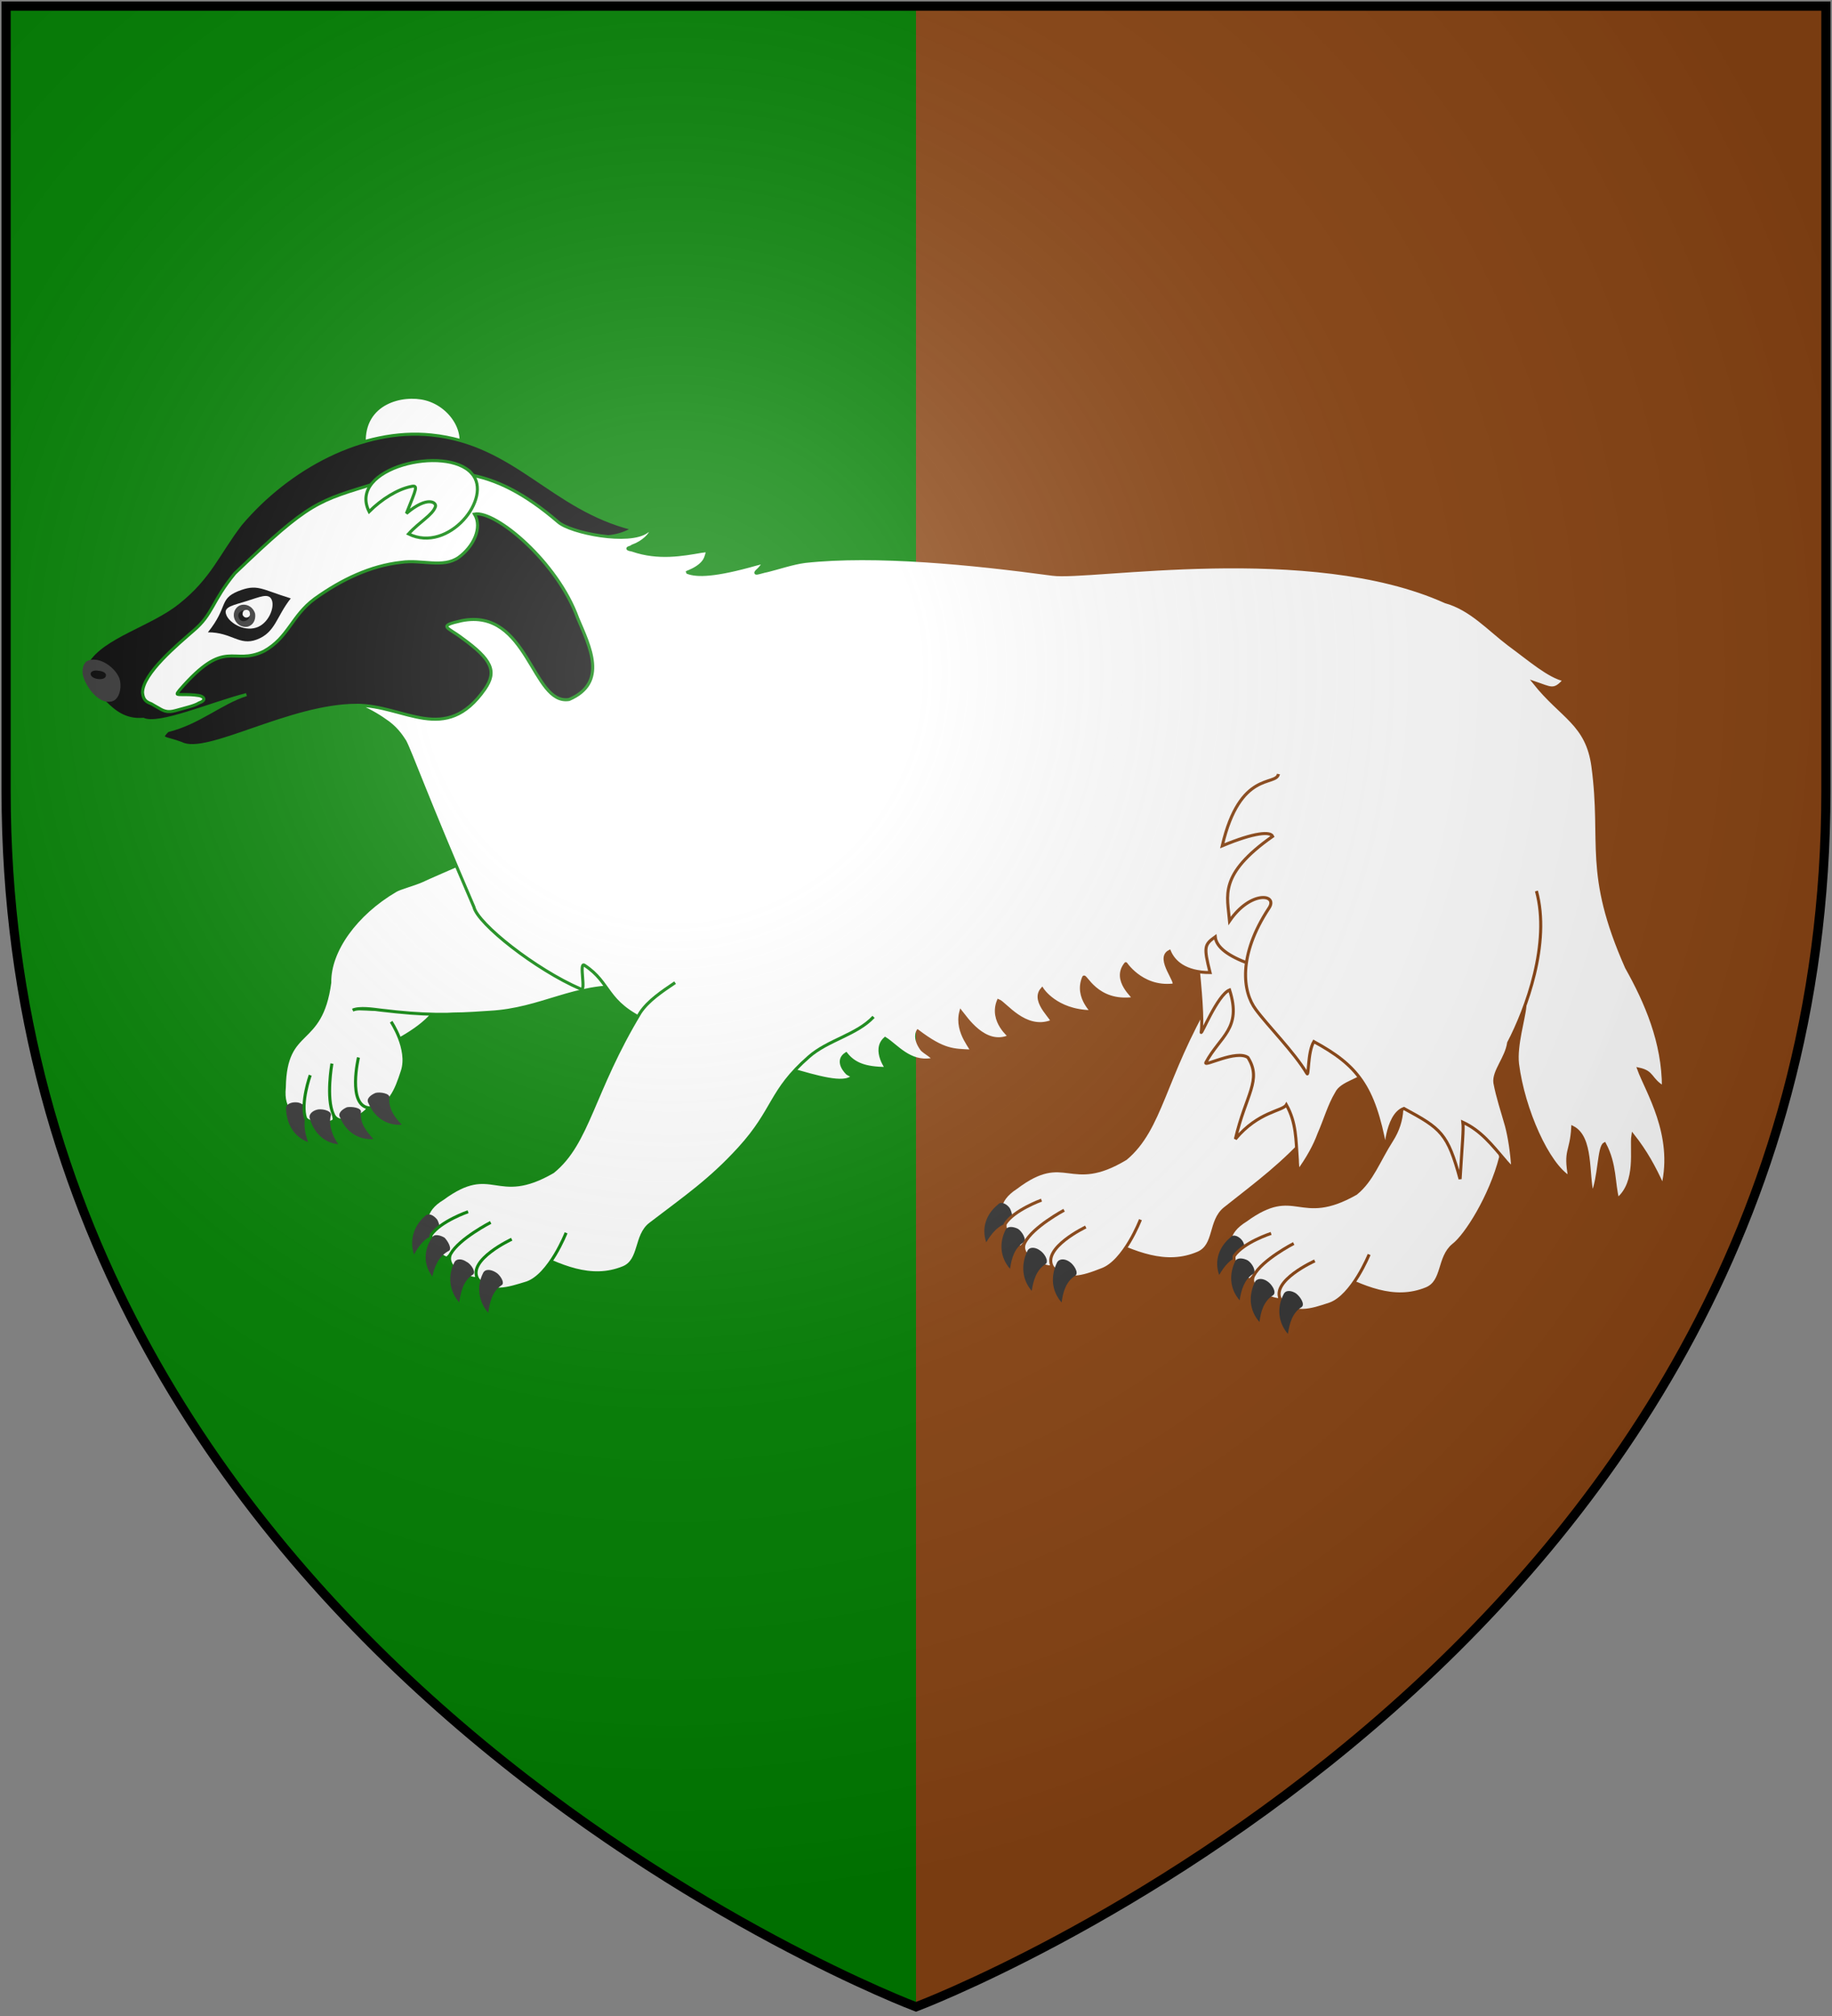 <?xml version="1.0" encoding="UTF-8"?>
<svg xmlns="http://www.w3.org/2000/svg" xmlns:xlink="http://www.w3.org/1999/xlink" width="600" height="660">
<rect width="100%" height="100%" fill="#808080" stroke="none"/>
<style id="style_css_sheet" type="text/css">
.badger {
  fill:#ffffff;stroke:url(#border);stroke-width:1;
}
.claw {
  fill:#333333;stroke:none;
}
</style>
<defs>
  <radialGradient id="rg" gradientUnits="userSpaceOnUse" cx="220" cy="220" r="405">
    <stop style="stop-color:#fff;stop-opacity:.3" offset="0"/>
    <stop style="stop-color:#fff;stop-opacity:.2" offset=".2"/>
    <stop style="stop-color:#666;stop-opacity:.1" offset=".6"/>
    <stop style="stop-color:#000;stop-opacity:.13" offset="1"/>
  </radialGradient>
  <linearGradient id="border" gradientUnits="userSpaceOnUse" x1="0" x2="600">
    <stop style="stop-color:#008000;" offset="0"/>
    <stop style="stop-color:#008000;" offset=".5"/>
    <stop style="stop-color:#8b4513;" offset=".5"/>
    <stop style="stop-color:#8b4513;" offset="1"/>
  </linearGradient>
  <path id="shield" d="m2,2v257c0,286 298,398 298,398c0,0 298-112 298-398V2z"/>
</defs>
<use id="shine" xlink:href="#shield" fill="#8b4513"/>
<path style="fill:#008000" d="M 2,2 V 259 C 2,545 300,657 300,657 V 2 Z"/>
<g id="badger" class="badger">
  <g id="head">
    <path d="m 119.3,145.1 c -0.5,-13.4 12.6,-16.5 20.2,-14.5 9,2.4 14.5,12.5 9.8,18.8 -11.2,-5 -20.5,-5.4 -30,-4.3 z"/>
    <path style="fill:#000000;" d="m 177.6,264.5 c -20.3,-11.2 -53.3,-33.6 -60.7,-33.6 -22.14,0 -49.16,16.8 -57.49,12.5 -5.23,-2 -7.61,-1.2 -4.52,-4.2 10.24,-2.5 17.49,-9.2 25.82,-11.8 -11.66,3 -28.56,10.4 -33.79,8.1 -6.19,0.5 -9.76,-2.8 -12.62,-5.6 -4.76,-5.1 -9.04,-7.6 -5.71,-13.1 5,-8.4 20.71,-12.2 29.75,-19.5 10.47,-8.3 13.09,-16.1 20.47,-25.7 15.71,-18.6 39.99,-31.5 62.39,-29.2 27.8,2.8 39.5,24.1 66.1,30.7 -9,5.6 -22.3,1.2 -25.2,-0.6 l 33.1,35.1"/>
    <path d=""/>
    <path d=""/>
    <path d=""/>
  </g>
  <g id="hind-right">
    <path d="m 448.2,248.5 c 0,0 -2.9,20.5 -9.8,30.1 -5,6.7 -12.3,6.6 -16.9,13.5 -4,5.6 -1.9,11.7 -5.9,17.5 -4.8,6.4 -15,10.2 -19.1,17.1 -15.4,26.2 -16.1,42.8 -27.8,52.6 -18.6,11.2 -19.5,-2.9 -35.9,9.5 -6.7,4.3 -5.8,9.1 -3.4,11.2 21.9,-8.8 41.7,19.5 63.1,10.2 5.7,-2.6 3.6,-10.4 8.6,-14.5 11.1,-8.8 19,-14.5 28.5,-25.2 1.9,-2.2 3.4,-4.3 4.8,-6.2 0.9,-1.4 2.6,-6.7 3.3,-7.9 1,-1.6 1.2,0.3 2.2,-1.1 4.2,-8.1 7.8,-15.5 15.4,-22.7 6,-5.2 13.6,-3.8 18.8,-10 7.2,-8.5 10,-27.7 10,-27.7"/>
    <path d="m 442.7,234.3 c -3.1,2.8 -9,-8.8 -28.8,7.4 11.2,2.9 15.5,6 15,7.7 -21.9,-0.9 -26.4,9.3 -30.9,16.4 11.6,-4 20.9,-0.3 15.7,1.5 -17.6,6.3 -23.6,16.7 -23.6,23.8 -0.2,6.6 4.5,39.2 3.3,46.8 -0.2,1.6 5.3,-12.2 9.3,-13.8 4.1,12.8 -3.1,15 -7.8,23.8 -0.5,1.4 10,-4.3 13.8,-1.7 4.7,7.4 -0.7,12.1 -4.1,26.7 7.6,-9.1 15.5,-9.1 16.7,-11.2 3.3,5.9 3.1,11.4 3.6,18.1 0,1.2 0.2,2.6 0.2,3.8 3.3,-4.5 5.5,-8.6 6.9,-12.4 2.1,-4.8 3.3,-9.3 5.7,-13.3 1.7,-3.6 7.9,-4.1 11.4,-7.9 11,-5.2 30.7,-17.6 37.4,-34"/>
    <path class="claw" d="m 326.9,394.3 c 0.9,-1.1 2.8,-0.2 3.8,1.2 0.9,1.5 1.4,4.8 -0.3,4.8 -3.5,0.7 -5.7,3.6 -7.4,6.4 -1.6,-4.7 0,-9.3 3.9,-12.4 z"/>
    <path d="m 341.1,392.9 c 0,0 -9.1,3.3 -11.9,7.8 -0.5,2.6 2.8,7.1 5.2,7.6 10,-10.7 13.4,-10.7 13.4,-10.7"/>
    <path class="claw" d="m 329.4,402.5 c 0.7,-1.2 2.6,-0.9 4,-0.2 1.4,0.9 3.1,3.8 1.7,4.5 -2.9,1.9 -3.8,5.2 -4.3,8.6 -3.3,-3.8 -3.6,-8.6 -1.4,-12.9 z"/>
    <path d="m 348.5,396.2 c 0,0 -10.3,5.5 -12.9,10.7 -1.9,3.8 4.1,7.4 8.3,7.9 7.9,-6.5 11.5,-12.9 11.5,-12.9"/>
    <path class="claw" d="m 336.5,409.5 c 0.7,-1.4 2.6,-1.2 4,-0.2 1.5,0.9 3.1,3.5 2,4.5 -3.1,1.9 -4.1,5.5 -4.6,8.8 -3.3,-3.8 -3.5,-8.8 -1.4,-13.1 z"/>
    <path d="m 355.6,401.7 c 0,0 -14.5,6.9 -10.9,13.1 4.2,5.2 10,3.3 16.1,0.9 7.4,-2.6 12.7,-16.4 12.7,-16.4"/>
    <path class="claw" d="m 346.2,413.3 c 0.8,-1.4 2.7,-1.2 4.1,-0.2 1.4,0.9 3.1,3.6 1.9,4.5 -3.1,1.9 -4.1,5.5 -4.5,8.8 -3.4,-3.8 -3.6,-8.8 -1.5,-13.1 z"/>
  </g>
  <g id="fore-right">
    <path d="m 115.5,330.7 c 2.2,-1 6.8,-0.3 9.2,0 14.3,1.7 21.4,1.7 35.7,0.7 17,-0.9 27.7,-9.3 44.8,-8.3 8,0.5 12.4,6.8 20.3,6.1 11.2,-0.9 26.9,-12.3 26.9,-12.3 l 7.4,-58.5 c 0,0 -16.7,12.5 -28.3,14.4 -8.1,1.2 -13.2,-4.1 -21.4,-2.4 -6.9,1.1 -9.8,6.8 -16.7,8 -7.8,1.3 -17.8,-3.3 -25.6,-1.3 -6.7,1.7 -5.7,1.7 -10.8,3.4 -0.2,0.1 -3.2,1 -4.4,1.5 -4.1,1.8 -12.9,5.6 -14.3,6.3 -2.9,1.3 -7.4,2.4 -8.8,3.3 -12.8,7.5 -21.7,19.6 -21.5,30.1 -2.9,21.6 -14.53,13.7 -14.89,34.3 -0.81,7.8 3.62,10 6.61,9.5 5.58,-18.3 29.48,-20.6 41.08,-32.6 0.7,-0.6 6.6,-1 11.3,-1"/>
    <path class="claw" d="m 93.69,363 c -0.19,-1.5 1.73,-2.3 3.63,-2.1 1.41,0.1 4.18,1.9 3.28,3.2 -1.49,3.1 -0.83,6.6 0.3,9.8 -4.64,-1.7 -7.08,-6 -7.21,-10.9 z"/>
    <path d="m 101.6,352 c 0,0 -3.26,9.1 -1.5,14.2 1.8,2 7.6,2.2 9.4,0.5 -2.2,-14.4 -0.2,-16.8 -0.2,-16.8"/>
    <path class="claw" d="m 101.4,366 c -0.3,-1.5 1.4,-2.6 2.9,-2.8 1.7,-0.2 4.7,0.6 4,2.2 -0.7,3.2 0.7,6.7 2.5,9.2 -4.9,-0.5 -8.1,-4 -9.4,-8.6 z"/>
    <path d="m 108.7,348.2 c 0,0 -2,11.3 0.5,16.7 1.6,3.7 8.1,1.6 11.1,-1.6 0,-10.1 -2.6,-17 -2.6,-17"/>
    <path class="claw" d="m 111.4,365.9 c -0.9,-1.4 0.6,-2.7 2.2,-3.4 1.4,-0.3 4.9,0.1 4.6,1.6 -0.4,3.6 1.8,6.3 4.1,8.8 -5.2,0.4 -9.1,-2.7 -10.9,-7 z"/>
    <path d="m 117.4,346.2 c 0,0 -3.7,15.6 3.4,16.5 6.8,0.2 8.9,-5.7 11,-12.1 2.3,-7.2 -3.7,-16.1 -3.7,-16.1"/>
    <path class="claw" d="m 120.7,361.2 c -0.9,-1.4 0.6,-2.7 2.3,-3.4 1.5,-0.4 4.8,0.2 4.5,1.5 -0.3,3.6 1.7,6.5 4.1,8.9 -5.2,0.4 -9.1,-2.7 -10.9,-7 z"/>
  </g>
  <path id="body" d="m 123.8,158 c -20,6.2 -21.9,5.8 -46.89,29.7 -7.62,9.3 -7.14,13.4 -13.57,18.8 -5,4.4 -16.66,14 -16.66,20.3 0.24,2.3 1.19,3 2.86,3.6 0.71,0.4 1.66,1 2.61,1.5 2.86,1.8 4.53,0.9 6.91,0.3 2.14,-0.6 4.76,-1.2 6.18,-2.1 2.62,-0.9 1.43,-2.2 -0.23,-2.4 -1.67,-0.3 -3.81,-0.3 -5.48,-0.3 -2.14,0 -1.66,-0.2 -0.71,-1.5 15.23,-17.6 17.13,-7.7 27.61,-12.7 8.09,-4.5 9.04,-11.6 16.67,-17.2 8.8,-6.3 18.3,-10.8 28.3,-11.9 6.7,-1 13.6,2 18.8,-1.6 4.8,-3.5 7.9,-9.7 5.2,-14.2 6.9,-1.3 27.2,15.7 33.8,34.1 3.9,9.2 10,21.1 -2.8,26.6 -12.2,2 -13.3,-30.1 -35.2,-25.8 -8.1,1.8 -4.6,2.1 0,5.6 10,7.2 11.6,11 7.6,16.8 -12.9,18.5 -26.2,5.3 -41.9,5.3 2.8,0.9 7.1,3.4 9,4.8 3.6,2.3 5.5,5.1 6.7,7 1.7,3.1 7.6,19.5 22.6,54.2 1.2,5.5 20.2,20.5 35,26.9 1.9,1.2 -0.7,-9 1.2,-7.8 9,5.9 6.6,12.1 20.9,18.5 16,7.2 28.1,10.3 44.5,15 6.9,1.9 16.9,5.3 21,3.8 1.9,-0.9 2.6,-0.2 -0.3,-1.9 -1.6,-1.6 -3.3,-4.5 -0.4,-6.4 2.6,3.3 6.2,4.8 13.3,4.8 0.5,0.7 -4.8,-6 -0.5,-9.8 3.8,2.4 8,8.1 15.2,6.9 1.8,-0.3 -2.6,-2.4 -3.3,-3.5 -2.6,-3.6 -1.2,-5.8 -1.2,-5.8 8.6,6.5 11.7,6.2 17.4,6.5 1.2,-0.2 -5.2,-5.8 -3.3,-12.9 1.5,1.8 7.8,11.7 15.9,8.1 0.5,0.2 -6.4,-4.8 -3.6,-11.7 2.2,0.8 8.6,10 17.2,6.9 1.9,-0.2 -6.7,-6.4 -2.9,-10.7 0,0 4.5,7.2 16,7.4 1.6,0.7 -5.3,-4.3 -2.4,-11.2 0.5,-1.4 4,8.6 16.4,6.9 0.5,-0.2 -7.1,-5.9 -2.6,-11.4 -0.5,-0.9 4.8,8.2 15.5,7 2.1,-0.4 -5.7,-8.7 -1.2,-11 1.4,3.3 5,6.9 13.3,6.9 -2.1,-8.4 -1.9,-9.1 1.7,-11.7 1.4,14 62.8,17.8 101.4,22.8 -0.3,3.9 -3.1,12.7 -2.4,18.8 1.9,15 10,33.1 17.1,37.2 -1.7,-9.3 0.5,-7.9 1,-16.4 6.4,3.3 4.7,15.4 6.4,21.9 2.4,-5.3 2.1,-15.5 4,-16.5 3.6,6.7 2.9,13.1 4.3,18.1 6.7,-5.7 4.3,-16.4 5,-20.9 4.1,5.2 6.9,10.2 9.8,16.6 4,-16.9 -5.3,-31.1 -7.9,-38.3 4.8,1 3.6,3.3 8.1,6 0,-14.8 -5.7,-27.9 -12.1,-39.3 -13.8,-31.2 -7.6,-40.4 -11,-65.8 -1.9,-14 -10.2,-16.1 -19.2,-27.4 5.4,1.8 6.4,3.1 9.9,-0.9 -5.2,-1.2 -11.1,-6.4 -18.3,-11.7 -6.6,-5 -12.4,-11.6 -20.7,-13.9 -44.3,-20 -116.6,-7.3 -128.7,-9 -26.5,-3.6 -58.1,-6.7 -81,-4.2 -4,0.5 -9,2.2 -12.3,3 -2.7,0.5 -5.5,1.9 -2.7,-0.6 2.2,-2.5 1.2,-2.1 -1.1,-1.5 -13.4,3.8 -19.3,3.9 -22.4,2.7 -1.7,0.3 4.5,-1.1 5.9,-4.8 1,-2.8 0.5,-2.3 -1.4,-2.1 -5.9,1 -14,2.6 -22.6,-0.4 -3.3,-0.6 0,-0.9 0,-1.3 1.9,-0.7 3.3,-1.6 4.5,-2.7 1.9,-1.8 2.6,-3.8 0.3,-2.1 -5.8,4.3 -25,0.5 -29.1,-3.1 -22.1,-19 -37.4,-18.3 -59,-12.9 z"/>
  <g id="hind-left">
    <path d="m 459.1,363.3 c -0.2,3.4 -1.2,6.7 -3.3,10 -4.3,6.7 -6.4,13.1 -11.7,17.4 -18.8,10.7 -19.5,-3.3 -36.1,8.8 -6.7,4.1 -6,8.8 -3.6,11 22.1,-8.4 41.4,20.2 62.8,11.4 5.7,-2.4 3.8,-10.2 8.8,-14.3 4.1,-3.1 12.2,-15.9 15.5,-28.8 l -4,-21.6"/>
    <path d="m 418.7,253.4 c -0.7,4.1 -12.6,-1.4 -18.4,23.5 10.8,-4.5 15.8,-4.7 16.5,-3.1 -17.9,12.6 -14.8,19.5 -14.1,27.7 6.9,-10.1 16,-8.8 12.9,-4.2 -10.3,15.6 -8.6,27.5 -4.3,33.2 3.8,5.2 12.6,14 16.7,20.9 0.7,1.5 0.2,-6.9 2.3,-10.4 14.3,7.8 19.6,14.5 23.4,35 0.2,2.8 0,-10.8 6.1,-13.1 12.2,6.6 14.3,8.1 18.4,23.1 0.7,-11.7 1.2,-16.2 0.9,-18.6 6,2.8 9.5,7.4 13.8,12.4 0.7,0.9 1.7,1.9 2.6,2.8 -0.4,-5.5 -1.1,-10.2 -2.1,-14 -1.4,-5 -2.9,-9.3 -3.8,-14.1 -0.5,-3.8 3.8,-8.1 4.5,-13.1 5.7,-10.9 13.8,-32.6 9.1,-49.7"/>
    <path class="claw" d="m 403.1,405 c 0.9,-1.1 2.8,-0.2 3.8,1.2 1,1.5 1.4,4.8 -0.2,4.8 -3.6,0.7 -5.8,3.6 -7.4,6.4 -1.7,-4.7 0,-9.3 3.8,-12.4 z"/>
    <path d="m 416.3,403.8 c 0,0 -9,2.9 -12.1,7.4 -0.5,2.6 2.6,7.4 5.2,7.8 10.2,-10.7 13.3,-10.4 13.3,-10.4"/>
    <path d="m 423.7,407.1 c 0,0 -10.3,5.3 -13.1,10.5 -1.9,3.6 3.8,7.4 8.1,7.9 8.1,-6.2 11.6,-12.4 11.6,-12.4"/>
    <path d="m 430.6,412.8 c 0,0 -14.5,6.5 -11.2,12.7 4,5.4 10,3.5 16.2,1.4 7.3,-2.6 12.8,-16.2 12.8,-16.2"/>
    <path class="claw" d="m 404.6,412.8 c 0.7,-1.2 2.6,-0.9 4,-0.2 1.5,0.9 3.1,3.8 1.7,4.5 -2.8,1.9 -3.8,5.2 -4.3,8.6 -3.3,-3.8 -3.5,-8.6 -1.4,-12.9 z"/>
    <path class="claw" d="m 411,419.7 c 0.8,-1.4 2.7,-1.2 4.1,-0.2 1.4,0.9 3.1,3.5 1.9,4.5 -3.1,1.9 -4.1,5.4 -4.5,8.8 -3.4,-3.8 -3.6,-8.8 -1.5,-13.1 z"/>
    <path class="claw" d="m 420.4,423.7 c 0.7,-1.5 2.6,-1.2 4,-0.3 1.4,1 3.1,3.6 1.9,4.5 -3.1,1.9 -4,5.5 -4.5,8.8 -3.3,-3.8 -3.6,-8.8 -1.4,-13 z"/>
  </g>
  <g id="face">
    <path d="m 154.5,155 c -8.3,-9.5 -40.9,-1.9 -33.6,12.5 4.1,-4.1 9.3,-7.3 13.6,-8.2 2.6,-0.6 1.9,0.5 -1.4,8.8 6.9,-5.9 10,-3.6 9.5,-2.2 -1,2.8 -5.2,4.9 -8.8,8.9 13.1,6.5 27.8,-11.9 20.7,-19.8 z"/>
    <g style="stroke:none;">
      <path style="fill:#000000;" d="m 95.23,195.9 c -9.76,-3 -10.95,-4.9 -17.37,-2.3 -6.19,2.6 -3.1,5.1 -9.76,13.4 7.85,0 10.23,4.5 15.95,2.4 6.18,-2.3 6.42,-7.5 11.18,-13.5 z"/>
      <path style="fill:#ffffff;" d="m 74.05,201.1 c 0.71,2.5 5.47,5.7 9.76,4.4 4.04,-1.2 6.19,-6.5 5.23,-9 -0.95,-2.6 -4.04,-1 -8.33,0.3 -4.04,1.3 -7.61,1.8 -6.66,4.3 z"/>
      <path style="fill:#333333;" d="m 76.67,202.2 c 0.47,2 2.38,3.3 4.28,3 1.91,-0.4 2.86,-2.2 2.62,-4.2 -0.48,-2 -2.38,-3.3 -4.28,-3 -1.91,0.3 -3.1,2.3 -2.62,4.2 zz"/>
      <path style="fill:#000000;" d="m 79.52,199.9 c 0.96,-0.2 1.91,0.4 2.15,1.4 0.23,1 -0.48,1.8 -1.43,2 -0.95,0.3 -1.91,-0.3 -2.14,-1.4 -0.24,-1 0.47,-1.8 1.42,-2 z"/>
      <path style="fill:#ffffff;" d="m 80.39,199.7 c 0.71,-0.2 1.43,0.3 1.43,1 0.24,0.7 -0.24,1.3 -0.72,1.4 -0.71,0.3 -1.42,-0.2 -1.66,-0.9 0,-0.8 0.24,-1.4 0.95,-1.5 z"/>
      <path style="fill:#333333;" d="m 28.79,216.3 c 3.62,-1.5 8.75,2 10.23,5.6 1.03,2.5 0.29,7 -2.3,7.7 -4.08,1.2 -8.42,-4.3 -9.54,-8.4 -0.45,-1.7 0,-4.3 1.61,-4.9 z"/>
      <path style="fill:#000000;" d="m 29.68,220.6 c 0,0.8 0.95,1.5 2.38,1.7 1.43,0.2 2.62,-0.3 2.62,-1.1 0.23,-0.8 -0.96,-1.5 -2.38,-1.6 -1.43,-0.3 -2.62,0.2 -2.62,1 0,0 0,0 0,0 z"/>
    </g>
  </g>
  <g id="fore-left">
    <path d="m 221.1,321.7 c -4.3,2.9 -8.8,5.9 -11.4,9.8 -15.7,25.9 -16.9,42.6 -28.6,52.1 -18.8,10.9 -19.5,-3.4 -36.1,8.8 -6.7,4 -6,9 -3.6,11.2 22.1,-8.4 41.4,20.2 62.8,11.4 5.7,-2.4 3.8,-10.5 8.8,-14.3 11.5,-8.8 19.6,-14.3 29.1,-24.7 11.6,-12.7 10,-18.8 22.8,-30 6.2,-5.5 15.7,-7.2 21.2,-13.1"/>
    <path class="claw" d="m 139.2,398.1 c 1.2,-1.2 2.9,-0.2 4,1.2 0.8,1.4 1.5,4.5 -0.2,4.8 -3.6,0.7 -5.7,3.5 -7.4,6.6 -1.6,-4.7 0,-9.5 3.6,-12.6 z"/>
    <path d="m 153.3,396.7 c 0,0 -9,3.1 -12.1,7.6 -0.5,2.6 2.6,7.1 5.2,7.6 10.2,-10.5 13.3,-10.5 13.3,-10.5"/>
    <path class="claw" d="m 141.5,405.2 c 0.6,-1.4 2.8,-0.8 4.1,0 1.1,1.1 2.7,3.9 1.2,4.4 -3.2,1.8 -4.5,5.1 -5.2,8.3 -3.1,-4 -2.7,-9 -0.1,-12.7 z"/>
    <path d="m 160.7,400.2 c 0,0 -10.3,5.3 -13.1,10.3 -1.9,3.8 3.8,7.6 8.1,8.1 8.1,-6.5 11.6,-12.7 11.6,-12.7"/>
    <path class="claw" d="m 148.8,413.3 c 0.7,-1.4 2.6,-1.2 4,-0.2 1.5,0.7 3.4,3.6 1.9,4.3 -3.1,2.1 -3.8,5.7 -4.3,9 -3.3,-3.8 -3.8,-8.8 -1.6,-13.1 z"/>
    <path d="m 167.6,405.7 c 0,0 -14.5,6.7 -11.2,12.9 4,5.4 10,3.3 16.2,1.4 7.4,-2.6 12.8,-16.4 12.8,-16.4"/>
    <path class="claw" d="m 158.2,416.8 c 0.7,-1.5 2.6,-1.2 4.1,-0.3 1.4,0.7 3.3,3.6 1.9,4.3 -3.1,2.1 -3.8,5.7 -4.3,9 -3.3,-3.8 -3.8,-8.8 -1.7,-13 z"/>
  </g>
</g>
<use id="shine" xlink:href="#shield" fill="url(#rg)" stroke="#000" stroke-width="3"/>
</svg>
